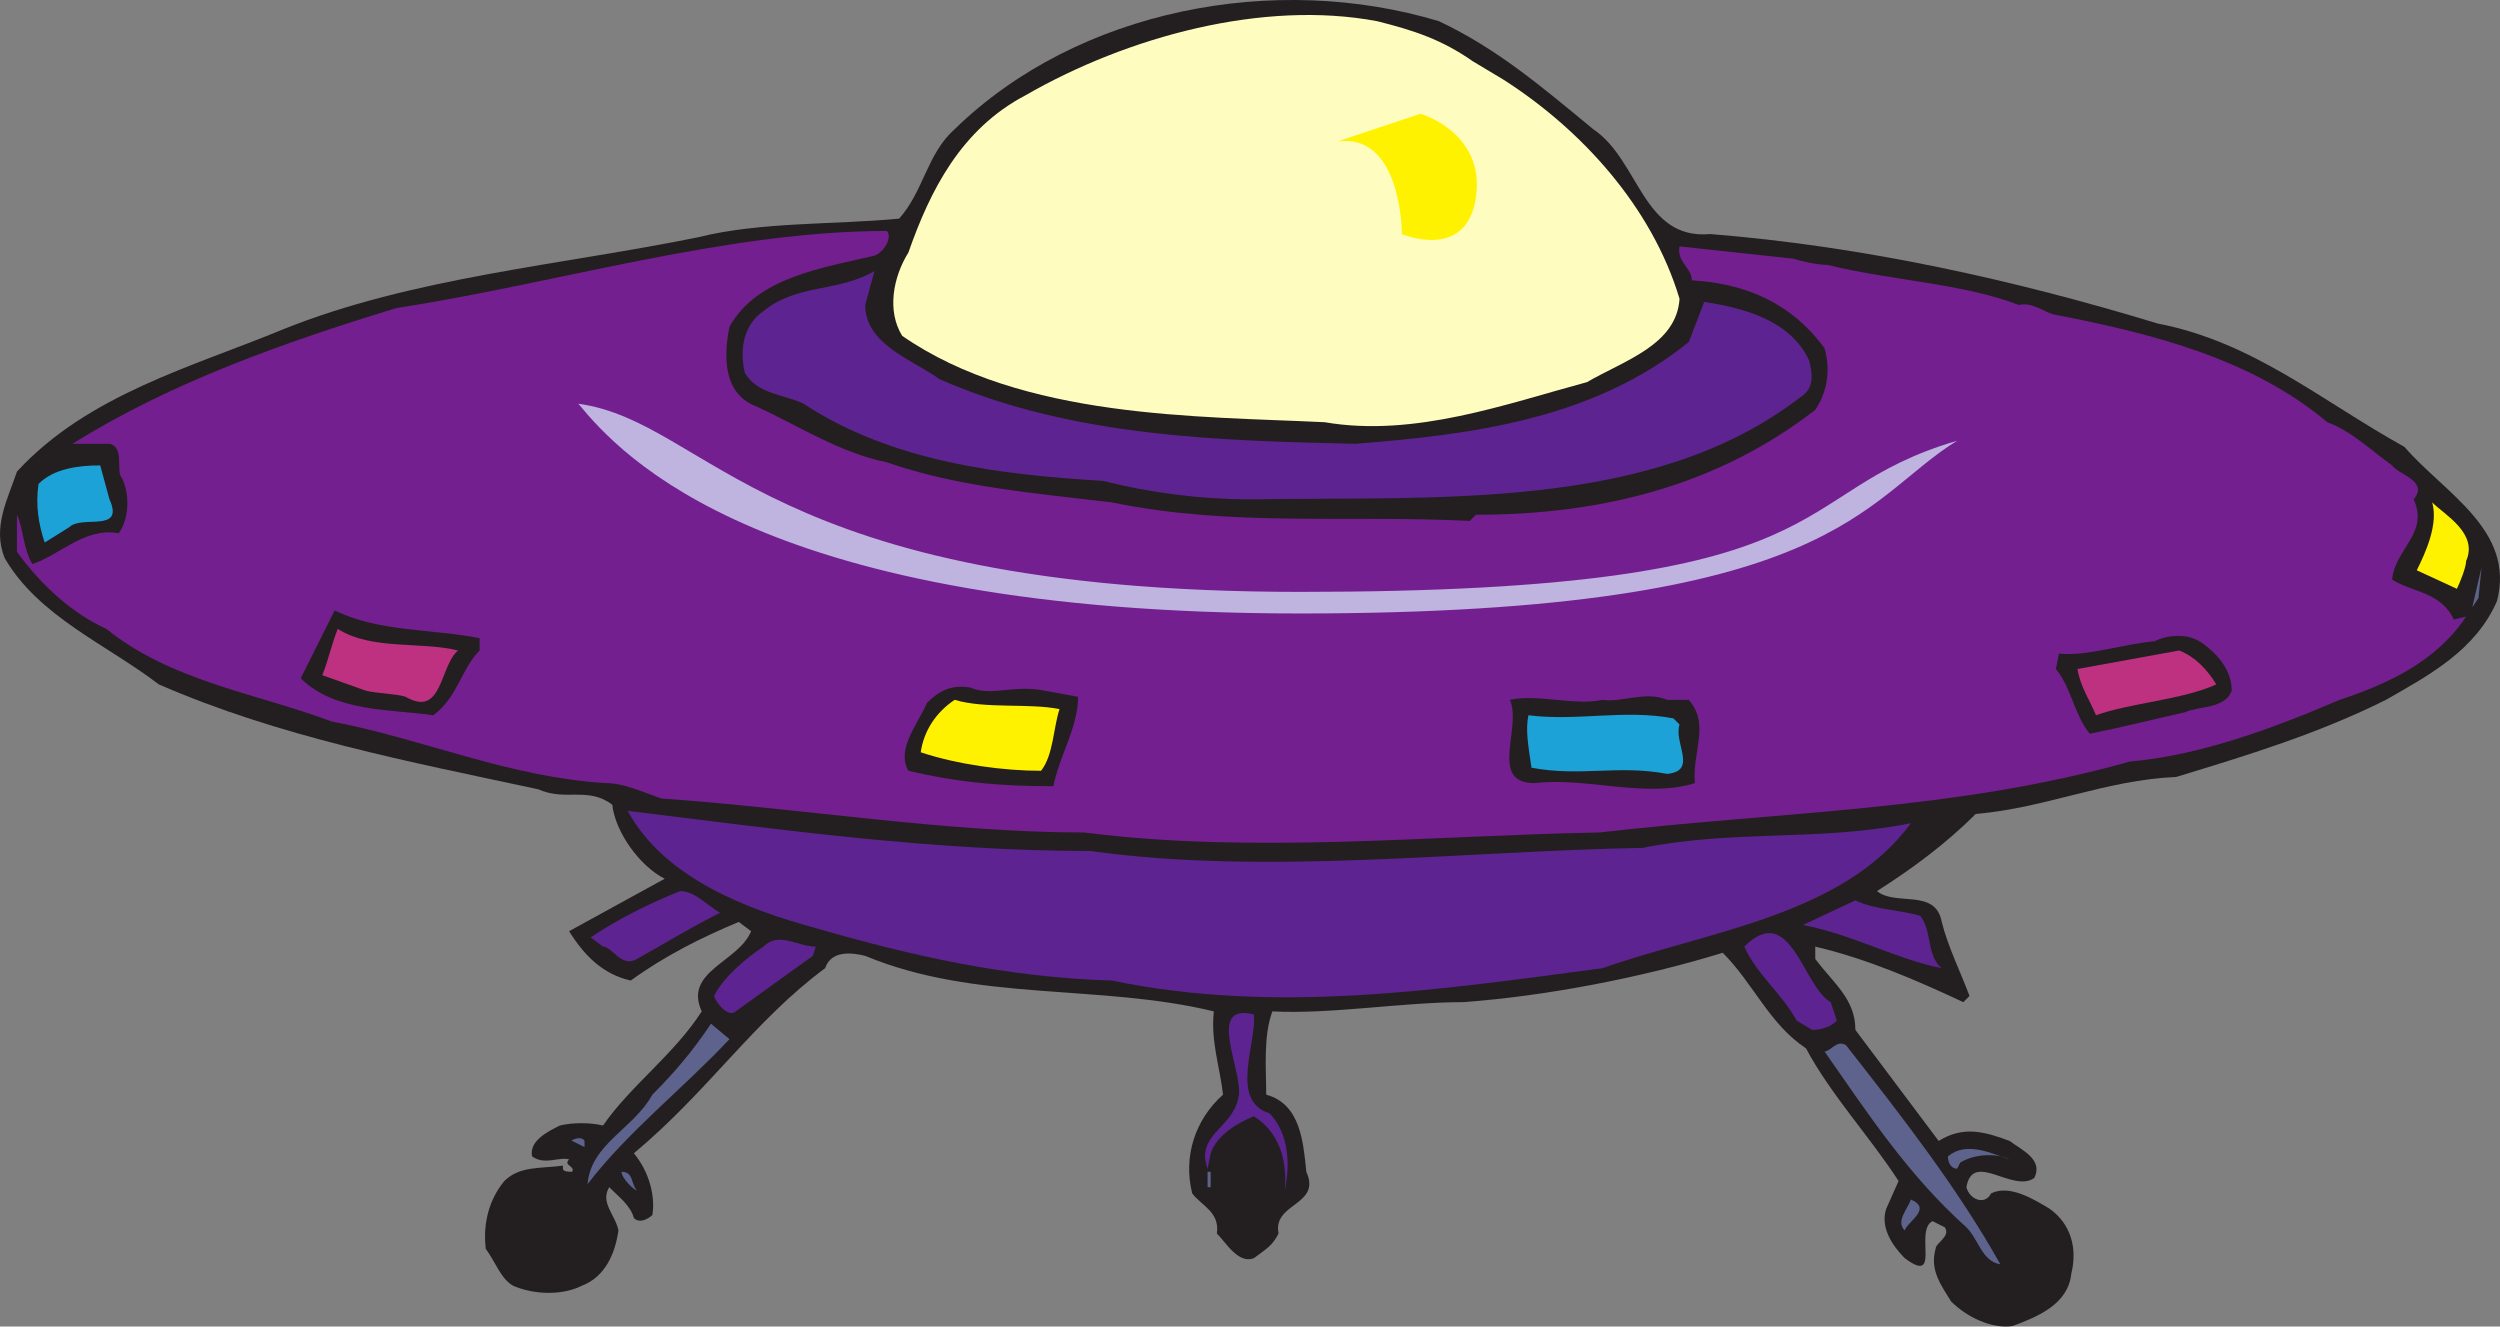 <svg xmlns="http://www.w3.org/2000/svg" width="607.851" height="322.526"><rect width="100%" height="100%" fill="#808080" stroke="none"/><path fill="#231f20" fill-rule="evenodd" d="M387.366 31.41c11.25 7.5 12 27 28.5 25.5 37.5 3 74.25 11.25 108.75 21.75 23.25 4.5 39.75 18.75 60 30 9.75 11.25 27 20.25 22.5 37.5-5.25 12-16.5 18-27 24-16.5 8.25-33.75 13.5-51 18.75-17.25.75-31.5 7.5-48.75 9-7.5 7.5-15.75 13.5-24 18.75 4.5 3.75 14.25-.75 15.75 7.5 1.5 6 4.5 12 6.75 18l-1.5 1.5c-11.25-5.25-23.25-10.5-36-13.5v3c4.5 6 9.75 9.75 9.75 17.25l20.25 27c6-3.75 11.25-2.25 17.25 0 3 2.25 8.25 4.5 6 9-5.25 3.75-15-6.75-16.5 2.25.75 3 4.5 4.5 6 1.5 4.5-2.25 10.5 1.5 14.25 3.75 5.25 3.75 6.75 9.75 5.25 15.75-.75 7.5-8.25 10.5-14.25 12.75-5.25.75-11.25-2.25-15-6-2.25-3.75-5.25-7.5-3.75-12.75 0-1.5 3.75-3 2.25-5.25l-3-1.5c-4.5 2.25 2.25 15.75-6.75 9-3-3-6-7.5-4.5-12l3-6.75c-6.75-10.5-16.5-21-22.5-32.25-9-6-12.75-15.75-20.25-23.25-19.5 6-42.75 10.5-63 12-15 0-32.25 3-46.5 2.25-2.25 6-1.5 14.25-1.5 20.25 8.25 2.25 9 11.25 9.75 18.75 3.75 8.25-8.25 7.5-6.75 15-1.5 3-3 3.75-6 6-3.75 1.5-6.75-3.75-9-6 .75-5.25-3.75-6.75-6-9.75-2.25-9 .75-18 7.5-24-.75-6.75-3-12.75-2.25-20.25-27.75-6.75-57.75-2.25-84.75-13.5-3-.75-8.25-1.5-9.75 3-17.25 12.75-28.5 30-46.5 45 3.75 4.5 5.25 10.5 4.5 15-.75.75-3 2.25-4.5.75-.75-3-3.75-5.25-6-7.5-2.25 3.75 1.5 6.75 2.25 10.5-.75 5.25-3 11.25-9 13.5-4.5 2.25-11.25 2.25-16.5 0-3-1.5-4.5-6-6.75-9-.75-6 .75-12 4.5-16.5 3.75-3.75 9-3 14.25-3.75v.75c0 .75 1.5.75 2.25.75.75-1.5-2.25-1.5-.75-3-2.25-.75-6 1.5-9-.75-.75-3.75 3.75-6 6.75-7.5 3-.75 7.5-.75 10.5 0 6.75-9.75 17.25-17.25 24-27.75-4.5-9.75 9-12 12-19.5l-3-2.25c-9 3.75-18 8.25-26.25 14.25-6.75-1.5-11.25-6-15-12l23.25-12.75c-6-3-12-11.25-12.75-18-6-4.5-11.25-.75-18-3.75-31.5-6.75-63-12.75-92.25-25.5-12.75-9.75-29.25-16.5-37.5-30.75-3-7.5.75-14.25 3-21 17.25-18.75 42.75-25.5 64.5-34.5 31.5-12.75 68.25-15.75 101.25-22.5 15-3.75 33-3 48.75-4.5 6-6.75 6.75-15.75 13.5-21.75 30-29.25 78-38.25 117.75-26.25 14.25 6.75 24.75 15.75 37.5 26.25"/><path fill="#fffcbf" fill-rule="evenodd" d="M365.616 19.41c18.75 12 36 30.75 42.75 53.25-.75 11.25-13.5 15-22.5 20.25-19.5 5.25-42 13.5-63.75 9.75-30.75-1.5-73.5-.75-102.75-21-3.75-6-2.25-14.25 1.5-20.25 5.25-15 12.75-30 28.5-38.25 24.75-14.25 57.75-23.25 85.5-18 9 2.25 15.75 4.5 23.25 9.75l7.5 4.5"/><path fill="#741f90" fill-rule="evenodd" d="M212.616 62.16c-12.75 3-28.5 5.25-35.25 17.25-1.5 7.5-1.5 16.5 6.75 19.5 9.75 4.5 20.25 11.25 31.5 13.5 17.25 6 36 7.5 54.75 9.75 29.25 6 57 3 87 4.5l1.5-1.5c31.5 0 59.25-7.5 82.5-25.5 3-4.5 3.75-9.75 2.25-15-8.25-11.25-19.5-15.75-32.25-16.5 0-3-3.75-4.5-3-8.25l27.75 3c2.25.75 6 1.5 8.25 1.5 15 3.75 33 4.5 46.5 9.75 3-.75 6 1.5 8.25 2.25 23.25 4.5 48 10.5 66.75 26.25 6 2.25 10.5 6.75 15.75 10.5 1.5 2.25 9 3.75 5.25 8.25 3.75 8.25-4.5 12-5.25 19.5 4.5 3 12 3 15 9.75l3-.75c-7.5 11.25-19.5 16.5-30.75 20.25-15.75 6.75-33.75 13.5-51 15-42.75 12-83.25 12-129 17.25-41.25.75-84 5.25-125.25 0-33.75 0-69.75-6-102.75-8.25-4.5-1.5-9-3.75-13.5-3.75-24-1.5-43.5-10.5-66.75-15-18-6.75-39-9.75-54.75-22.5-8.25-3.75-15.75-10.5-21.75-18.75v-9c1.5 3 1.5 8.25 3.75 12 6.75-2.25 12.75-9 21-7.5 2.25-3 3-9 .75-13.5-1.5-1.5.75-7.5-3-8.25h-9c24-15 51.75-24.75 78.75-33 39-6 80.25-18.75 119.25-18.75 1.5 1.5-.75 5.25-3 6"/><path fill="#5d2491" fill-rule="evenodd" d="M210.366 74.16c0 9.75 12 13.5 18 18 32.25 14.25 69 15 101.25 15.75 28.5-2.25 57.75-6 81-24.75l3.75-9.75c9.75 1.5 21 4.5 25.5 14.25.75 3 1.5 6.75-2.25 9-36 27.75-88.5 24-133.5 24.75-12 0-24-1.5-36-4.5-24.75-1.5-51-4.5-72.75-18.75-4.5-2.25-11.25-2.25-14.25-7.5-1.5-6 0-12 4.5-15 8.25-6.75 18-4.5 27-9.75l-2.25 8.25"/><path fill="#1da2d7" fill-rule="evenodd" d="M26.616 121.41c3.75 8.25-6.75 3.75-9.75 6.75l-6 3.75c-1.5-4.5-2.25-9-1.5-14.25 3.75-3.75 9.75-4.5 15-4.5l2.25 8.25"/><path fill="#fff200" fill-rule="evenodd" d="M599.616 136.41c0 1.5-1.5 5.25-2.25 6.75l-9.75-4.5c2.25-4.5 5.25-11.25 3.75-16.5 3 3 11.25 7.5 8.25 14.25"/><path fill="#5d638c" fill-rule="evenodd" d="m601.116 147.66 2.25-9.75-.75 7.5zm0 0"/><path fill="#231f20" fill-rule="evenodd" d="M116.616 155.16v3c-4.5 4.5-5.25 11.25-11.25 15.75-10.5-1.5-24-.75-32.25-9l8.25-16.5c10.5 5.25 24 4.5 35.25 6.75"/><path fill="#be3181" fill-rule="evenodd" d="M111.366 158.16c-4.5 3.75-3.75 16.5-12.75 11.25-2.25-.75-6.75-.75-9.75-1.5l-10.5-3.75c1.5-3.75 2.25-7.5 3.75-11.25 8.25 5.25 20.25 3 29.25 5.25"/><path fill="#231f20" fill-rule="evenodd" d="M542.616 167.91c-1.5 4.5-8.25 3.75-11.25 5.25-6.75 1.5-15.75 3.75-23.25 5.25-3.75-4.5-4.5-11.25-8.25-15.75l.75-3.75c6.75.75 15-2.25 23.25-3 3-1.5 8.25-2.25 12 .75 3 2.25 6.75 6 6.75 11.25"/><path fill="#be3181" fill-rule="evenodd" d="M538.866 166.41c-8.25 3.75-21 4.5-29.25 7.5-1.5-3.75-3.75-6.75-4.5-11.25l24.75-4.5c3.75 1.5 6.75 4.5 9 8.25"/><path fill="#231f20" fill-rule="evenodd" d="M262.116 169.41c0 7.5-4.5 14.25-6 21.75-12 0-22.5-.75-35.25-3.75-3-5.25 2.25-11.25 4.5-16.5 3-3 6-4.5 10.5-3.75 5.25 2.25 10.5-.75 18 .75l8.25 1.5m143.25.75h5.25c5.25 6 .75 12.75 1.5 20.25-12 3.75-26.25-1.5-39 0-11.25 0-3-13.5-6-20.25 6.75-1.5 15.75 1.5 22.5 0 4.5.75 10.5-2.25 15.75 0"/><path fill="#fff200" fill-rule="evenodd" d="M257.616 172.41c-1.5 4.5-1.5 11.25-4.5 15-9 0-20.25-1.5-29.25-4.5.75-5.25 3.75-9.75 8.25-12.75 7.5 2.25 18 .75 25.5 2.25"/><path fill="#1da2d7" fill-rule="evenodd" d="M408.366 176.16c-1.5 4.5 4.5 11.25-3 12-12-2.25-21 .75-33-1.5-.75-5.25-1.5-9-.75-12.75 12 1.5 23.25-1.5 35.25.75l1.5 1.5"/><path fill="#5d2491" fill-rule="evenodd" d="M265.116 206.91c42.75 6 90.75 0 134.25-.75 22.5-4.5 42.75-1.5 65.25-6-16.5 22.5-49.5 26.25-75 35.25-39.75 5.25-79.5 11.25-119.25 3-25.5-.75-48.75-6-72-12.75-16.5-4.5-36.75-12-45.75-28.5 36.75 4.5 74.25 9.75 112.5 9.75m-90 15c-7.5 3.75-13.5 7.5-20.25 11.25-3.75 2.25-6-3-8.25-3l-3-2.25c6.75-4.5 14.25-8.25 21.75-11.25 3.75 0 6.75 3.75 9.75 5.25m291.75.75c3 3.75 1.5 9.75 5.25 12.75-11.25-2.25-21.75-8.25-33.75-10.5l12.75-6c4.5 2.25 10.5 2.25 15.75 3.75"/><path fill="#5d2491" fill-rule="evenodd" d="M446.616 248.16c-1.5 1.5-3.75 2.25-6 2.25l-3.75-2.25c-3.75-6.75-9.75-11.25-12.75-18 11.25-11.25 14.25 9.75 21 13.5l1.5 4.5m-249-15.75-18.75 13.5c-1.5 1.5-4.5-1.5-5.25-3.75 2.25-4.5 7.5-9 12-12 3.75-3.75 8.25 0 12.75 0l-.75 2.25m107.25 14.25c.75 6.75-6 21 3.75 24 4.5 4.5 5.25 12 3.75 18.75.75-7.5-1.5-14.25-7.5-18-3.75 1.5-9 4.5-10.5 9l-.75 3.75c-3-8.25 6-9.75 7.5-17.25 1.5-6-8.25-23.25 3.75-20.25"/><path fill="#5d638c" fill-rule="evenodd" d="M177.366 252.66c-11.25 12-24.75 22.5-34.5 35.25.75-9.75 11.25-13.5 15.75-21.75 5.25-5.25 9.75-10.5 14.25-17.25l4.5 3.75m271.5 1.5c13.5 17.25 27 34.5 37.5 53.25-4.5-.75-5.25-6-8.25-9-14.25-12.75-24-27.75-34.5-42.75 1.5 0 3-3 5.25-1.5"/><path fill="#231f20" fill-rule="evenodd" d="M307.866 283.41c-1.5 6 3.75 15-3.75 18.75-4.5-1.5-4.5-5.25-6-8.25.75-6.75-2.25-15.75 6.75-18 2.25.75 2.25 4.5 3 7.5"/><path fill="#5d638c" fill-rule="evenodd" d="M142.116 277.41v1.5l-3-1.5c-.75 0 2.25-1.5 3 0m346.5 4.5c-3-1.5-8.25-1.5-12 .75l-.75 1.5c-1.5 0-2.25-1.5-2.25-3 4.5-3.75 10.5-.75 15 .75m-333.75 7.5c-.75 0-3.75-3-3.75-4.5 3 0 2.25 3 3.75 4.5m138.75-4.5h.75v3.75h-.75v-3.75"/><path fill="#231f20" fill-rule="evenodd" d="M136.866 287.91c-.75 4.5-9 4.5-6.75 9.75 2.25 4.5 6 .75 9 .75l4.5-3.75c2.25 2.25 3 7.5 1.5 10.5-4.5 4.5-11.25 5.25-16.5 4.5-3.75-.75-4.5-3.75-6.75-6.75-.75-5.25.75-9 3.75-12.75 3-2.25 7.5-2.25 11.25-2.25"/><path fill="#5d638c" fill-rule="evenodd" d="M463.116 299.16c-2.25-2.25.75-5.25 1.5-7.5 5.25 2.25-.75 5.25-1.5 7.5"/><path fill="#231f20" fill-rule="evenodd" d="M497.616 299.16c3 3.75 2.25 8.25 1.5 12.75-.75 3.75-5.25 4.5-8.25 6-4.5-.75-9.75 0-12.75-3.75-1.5-3-3.75-5.25-3-9 0-.75 1.5-1.5 2.25-1.5 2.25 3 3 7.5 6.75 8.25 3-.75 6-2.25 7.5-4.5-1.5-4.5-4.5-9-7.5-12.75 4.5-1.5 10.5 0 13.5 4.5"/><path fill="#bfb3e0" fill-rule="evenodd" d="M316.116 149.16c130.5 0 136.5-27.75 159.75-42-43.5 12.75-24 36.75-159.75 36.75-130.5 0-143.25-41.25-175.5-45.75 10.5 12.75 45 51 175.5 51"/><path fill="#fff200" fill-rule="evenodd" d="m325.116 34.41 20.25-6.75s15.75 4.5 13.5 20.25-18 9-18 9 0-24.75-15.75-22.5"/></svg>
